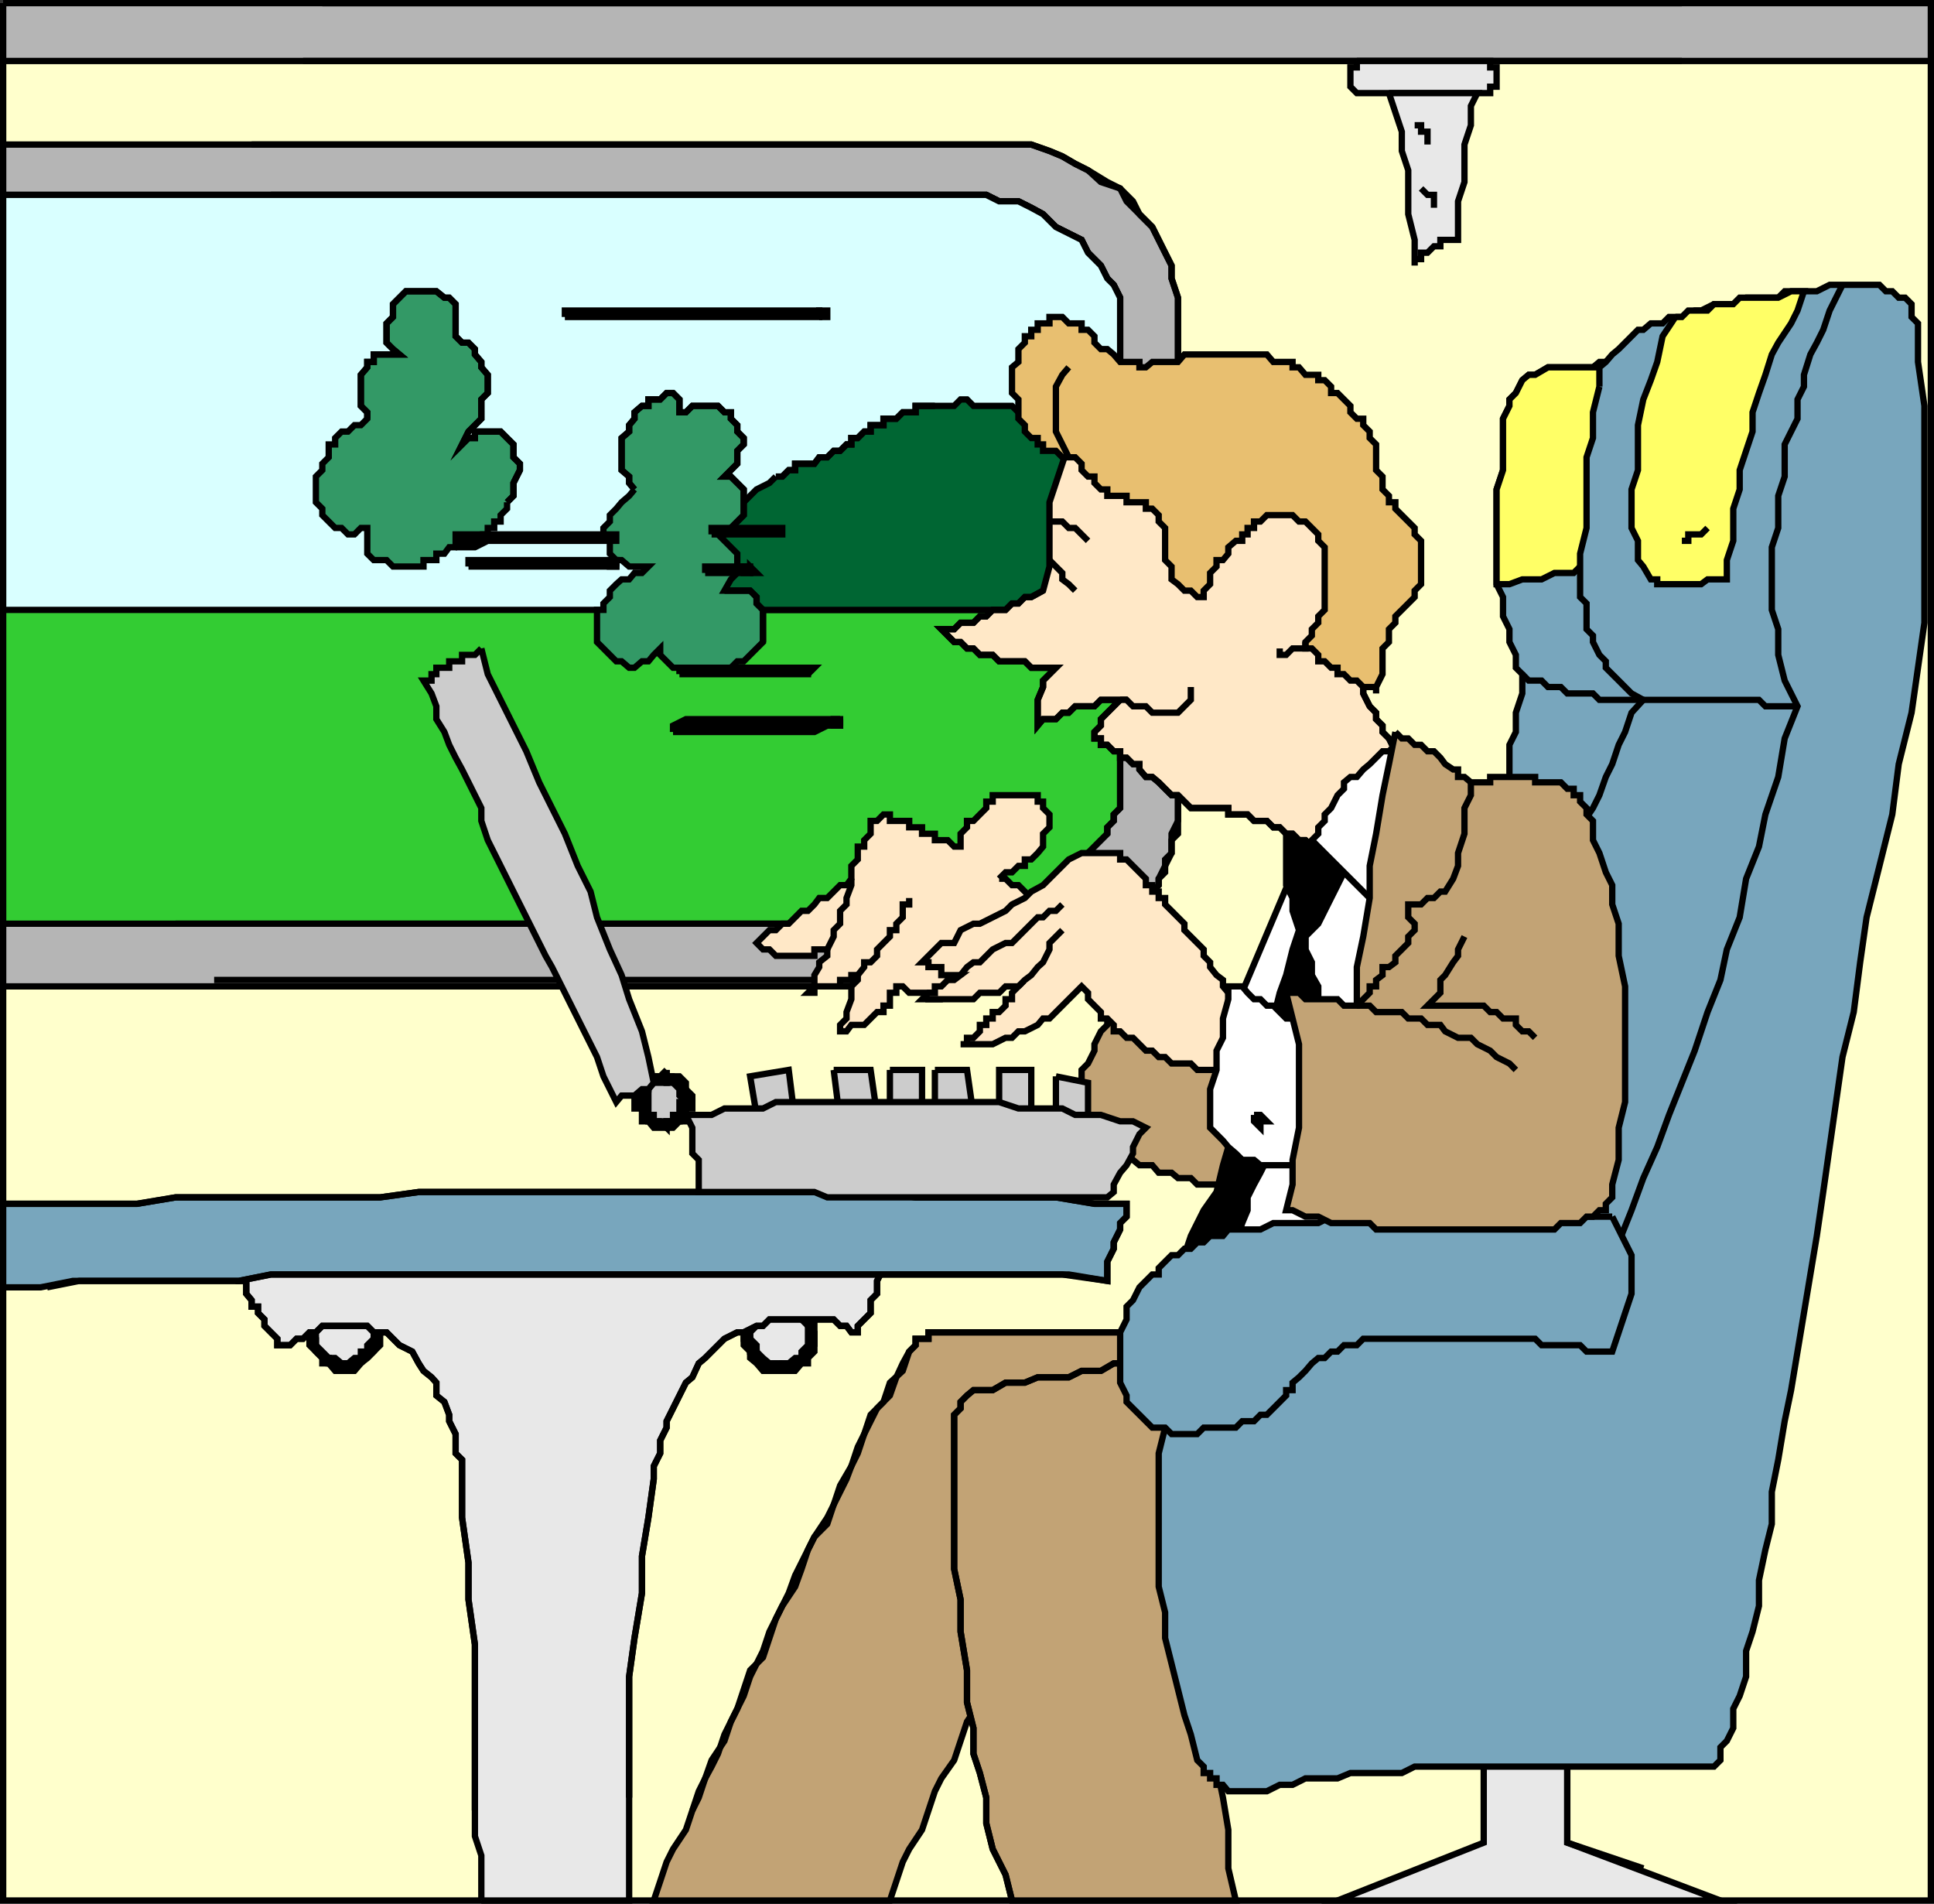 <svg xmlns="http://www.w3.org/2000/svg" width="361.179" height="355.48"><rect width="100%" height="100%" fill="#333333" stroke="none"/><path fill="#ffc" stroke="#000" stroke-miterlimit="10" stroke-width="1.179" d="M.59.59h360v354.3H.59V.59"/><path fill="#b5b5b5" stroke="#000" stroke-miterlimit="10" stroke-width="1.179" d="M.59.59h360v10.8H.59V.59"/><path fill="none" stroke="#000" stroke-miterlimit="10" stroke-width="1.179" d="M60.191.59H314.09m-257.5 10.8h257.5"/><path fill="#e8e8e8" stroke="#000" stroke-miterlimit="10" stroke-width="1.179" d="M253.39 11.39h24.903v1.2h1.199v3.601h-1.2v1.2H253.39l-1.199-1.2V12.59h1.2v-1.2"/><path fill="#e8e8e8" stroke="#000" stroke-miterlimit="10" stroke-width="1.179" d="m259.39 17.39 1.2 3.602 1.203 3.598v3.601l1.199 3.602v8.199l1.2 4.8v4.798-1.2h1.198v-1.199h1.2l1.203-1.2h1.199v-1.198h3.3V37.59l1.2-3.598v-7l1.2-3.602v-3.597l1.198-2.403h-16.5"/><path fill="none" stroke="#000" stroke-miterlimit="10" stroke-width="1.179" d="M264.191 23.39h1.2v1.2h1.198v2.402m-1.199 8.199 1.2 1.2h1.203v2.402"/><path fill="#b5b5b5" stroke="#000" stroke-miterlimit="10" stroke-width="1.179" d="M.59 26.992h192l3.402 1.2 2.398 1 2.403 1.398 2.398 1.203 3.602 2.199 2.398 1.2 2.398 2.398 1.204 2.402 2.398 2.398 1.2 2.403 1.198 2.398 1.204 2.399v2.402l1.199 3.598v100.1l-1.2 1.2v2.402l-1.203 2.398v1.2l-1.199 1.198v1.204l-3.597 3.597v1.2l-3.602 3.601-2.398 1.2-1.204 1.198-1.199 1.204h-1.199l-2.398 2.398h-2.403l-1.199.898-1.2 1.5h-3.402l-1.199.903h-6l-1.199 1.2H.59v-157.2"/><path fill="#3c3" stroke="#000" stroke-miterlimit="10" stroke-width="1.179" d="M.59 36.39h183.6l2.398 1.2h3.602l2.398 1.203 2.204 1.199 2.398 2.398 2.398 1.2 2.403 1.203 1.2 2.398 2.397 2.399 1.204 2.402 1.199 1.2 1.2 2.398v95.3l-1.2 1.2v1.203l-1.2 1.199v1.2l-1.203 1.198-1.199 1.2-1.199 1.203v1.199l-1.2 1.2h-1.198l-1.204 1.198-1.199 1.2-1.199 1.203h-1.2l-2.198 1.199-1.204 1.2h-1.199l-1.199 1.198h-1.2l-1.198 1.2h-3.602l-1.2 1.203h-4.8l-1.2 1.199H.59V36.39"/><path fill="none" stroke="#000" stroke-miterlimit="10" stroke-width="1.179" d="M50.59 36.39h133.6l2.398 1.2h3.602l2.398 1.203 2.204 1.199 2.398 2.398 2.398 1.2 2.403 1.203 1.2 2.398 2.397 2.399 1.204 2.402 1.199 1.2 1.2 2.398v95.3l-1.2 1.2v1.203l-1.2 1.199v1.2l-1.203 1.198-1.199 1.2-1.199 1.203v1.199l-1.2 1.2h-1.198l-1.204 1.198-1.199 1.2-1.199 1.203h-1.2l-2.198 1.199-1.204 1.2h-1.199l-1.199 1.198h-1.2l-1.198 1.2h-3.602l-1.2 1.203h-6l-1.198 1.199h-143"/><path fill="#d9ffff" stroke="#000" stroke-miterlimit="10" stroke-width="1.179" d="M.59 36.39h183.6l2.398 1.2h3.602l2.398 1.203 2.204 1.199 2.398 2.398 2.398 1.2 2.403 1.203 1.2 2.398 2.397 2.399 1.204 2.402 1.199 1.2 1.2 2.398v58.3H.59v-77.5"/><path fill="none" stroke="#000" stroke-miterlimit="10" stroke-width="1.179" d="M46.992 26.992h145.597l3.403 1.2 2.398 1 2.403 1.398 2.398 1.203 2.398 2.199 3.602 1.2 1.2 2.398 4.8 4.8 1.2 2.403 1.198 2.398 1.204 2.399v2.402l1.199 3.598v97.703l-1.2 2.398v3.602l-1.203 1.199v1.2l-1.199 2.397v1.204l-3.597 3.597-1.204 1.2-1.199 1.203-3.597 3.597h-1.204l-1.199 1.2-1.199 1.203-1.2 1.199h-2.402l-1.199 1.2-1.199.897h-1.2l-2.198 1.5h-2.403l-1.199.903h-150.2"/><path fill="#063" stroke="#000" stroke-miterlimit="10" stroke-width="1.179" d="M144.89 88.992h1.2l1.203-1.2h1.199V86.59h3.598l.902-1.2h1.5l1.2-1.199h1.198l1.2-1.2h.902v-1.198h1.2l1.198-1.203h1.2v-1.2h2.402v-1.199h2.398l1.2-1.2h2.402v-1.198h7.2l1.198-1.203h1.2l1.203 1.203h7.199l1.2 1.199h3.6l1 1.2 1.2 1.198h2.398l1.2 1.2h1.203v1.203h1.199l1.2 1.199h1.198v1.2h1.2v1.198h1.203v1.2l1.199 1.203v1.199l1.2 1.2v2.398l-1.2 2.402v8.398l-1.2 2.403v5.699l-1.203 2.398h-81.097l1.2-1.199v-2.398l1.198-2.102 1.2-1.2 1.203-2.402 1.199-1.199 1.2-2.398 1.198-1.2 1.2-2.402 1.203-1.199 2.398-1.2 1.2-1.198 1.198-1.203 1.204-1.2 2.398-1.199 1.2-1.2"/><path fill="none" stroke="#000" stroke-miterlimit="10" stroke-width="1.179" d="M144.89 88.992h1.2l1.203-1.2h1.199V86.59h3.598l.902-1.2h1.5l1.2-1.199h1.198l1.2-1.2h.902v-1.198h1.2l1.198-1.203h1.2v-1.2h2.402v-1.199h2.398l1.2-1.2h2.402v-1.198h3.598"/><path fill="#396" stroke="#000" stroke-miterlimit="10" stroke-width="1.179" d="m94.691 93.793 1.2-1.203v-2.4l1.199-2.398V86.59l-1.2-1.2v-2.398l-1.199-1.2-1.2-1.202h-4.8v1.203h-1.2l-1.198 1.199 1.199-2.402 2.398-2.399V74.59l1.2-1.2v-3.398l-1.2-1.402v-1l-1.199-1.399v-1l-1.2-1.2h-1.198l-1.203-1.198v-6l-1.2-1.203h-.898l-1.5-1.2h-5.7l-1.202 1.2-1.2 1.203v2.398l-1.199 1.2v3.6l1.2 1.2 1.199 1h-4.797v1.399H68.59v1l-1.2 1.402v5.8l1.2 1.2v1.2l-1.2 1.198h-1.199l-1.2 1.2h-1.198l-1.203 1.203v1.199h-1.2v2.398l-1.199 1.2v1.203l-1.2 1.199v4.8l1.2 1.2v1.2l2.399 2.398h1.203l1.199 1.203h1.2l1.198-1.203h1.2v4.8l1.203 1.2h2.398l1.2 1.203h5.699v-1.204h2.402v-1.199h1.5l.898-1.199h1.2l1.203-1.2h2.398l1.2-1.198h1.199V98.59h1.203v-1.2h1.199v-1.199l1.2-1.2v-1.198"/><path fill="none" stroke="#000" stroke-miterlimit="10" stroke-width="1.179" d="m94.691 93.793 1.2-1.203v-2.4l1.199-2.398V86.59l-1.2-1.2v-2.398l-1.199-1.2-1.2-1.202h-4.8v1.203h-1.2l-1.198 1.199 1.199-2.402 2.398-2.399V74.59l1.2-1.2v-3.398l-1.2-1.402v-1l-1.199-1.399v-1l-1.2-1.2h-1.198l-1.203-1.198v-6l-1.2-1.203h-.898l-1.5-1.2h-5.7l-1.202 1.2-1.2 1.203v2.398l-1.199 1.2v3.6l1.2 1.2 1.199 1h-4.797v1.399H68.59v1l-1.2 1.402v5.8l1.2 1.2v1.2"/><path fill="#396" stroke="#000" stroke-miterlimit="10" stroke-width="1.179" d="m118.492 91.39-1-1.199v-1.2l-1.403-1.198v-6l1.403-1.203v-1.2l1-1.199v-1.2l1.398-1.198h1.2V74.59h2.203l1.199-1.2h1.2l1.198 1.2v2.402h1.2l1.203-1.2h4.796l1.204 1.2h1.199v1.2l1.2 1.198v1.2l1.198 1.203v1.199l-1.199 1.2v2.398l-1.2 1.203-1.198 1.199h1.199l2.398 2.398v4.801l-2.398 2.399-1.2 1.203h-1.203l1.204 1.199 2.398 2.398v3.602l-1.2 1.2-1.198 2.1h4.796l1.204 1.2v1.2l1.199 1.198v6l-3.602 3.602h-1.199l-1.2 1.2h-10.8l-2.398-2.4v-1.203l-1.204 1.204-1 1.199h-1.199l-1.398 1.2h-1l-1.402-1.2h-1l-1.2-1.2-1.199-1.203-1.2-1.199v-6h1.2v-1.199l1.2-1.2v-1.198l1.199-1.204 1-.898h1.402l1-1.2h1.398l1.2-1.198h-3.598l-1.403-1.203h-1l-1.199-1.2v-2.398l-1.199-1.2V98.59l1.2-1.2v-1.199l1.198-1.2 1-1.198 1.403-1.203 1-1.2"/><path fill="none" stroke="#000" stroke-miterlimit="10" stroke-width="1.179" d="M135.293 110.293h4.796l1.204 1.199v1.2l1.199 1.198v6m-24-28.5-1-1.199v-1.2l-1.403-1.198v-6l1.403-1.203v-1.2l1-1.199v-1.2l1.398-1.198h1.2V74.59h2.203l1.199-1.2h1.2l1.198 1.2v2.402h1.2l1.203-1.2h4.796l1.204 1.2h1.199v1.2l1.2 1.198v1.2l1.198 1.203v1.199l-1.199 1.2v2.398l-1.2 1.203-1.198 1.199h1.199l2.398 2.398v4.801l-2.398 2.399-1.2 1.203h-1.203"/><path d="M140.09 106.992h1.203l-1.204-1.2zm0 0"/><path fill="none" stroke="#000" stroke-miterlimit="10" stroke-width="1.179" d="M140.09 106.992h1.203l-1.204-1.2v1.2"/><path stroke="#000" stroke-miterlimit="10" stroke-width="1.179" d="M131.691 106.992h8.398v-1.2h-8.398v1.2"/><path stroke="#000" stroke-miterlimit="10" stroke-width="1.179" d="M140.09 105.793h-1.2v1.199h1.2v-1.2m12.902-46.601h1.5v-1.2h-1.5v1.2"/><path stroke="#000" stroke-miterlimit="10" stroke-width="1.179" d="M105.492 59.191h47.5v-1.2h-47.5v1.2"/><path fill="none" stroke="#000" stroke-miterlimit="10" stroke-width="1.179" d="M152.992 57.992v1.2-1.2"/><path stroke="#000" stroke-miterlimit="10" stroke-width="1.179" d="M144.89 99.793h1.2V98.59h-1.2v1.203m-12 0h12V98.59h-12v1.203"/><path fill="none" stroke="#000" stroke-miterlimit="10" stroke-width="1.179" d="M144.89 98.59v1.203-1.203"/><path stroke="#000" stroke-miterlimit="10" stroke-width="1.179" d="M113.89 100.992h1.2v-1.2h-1.2v1.2m-28.8 1.199h3.601l2.399-1.2h22.8v-1.198h-28.8v2.398"/><path fill="none" stroke="#000" stroke-miterlimit="10" stroke-width="1.179" d="M113.89 99.793v1.199-1.2m1.2 6.001v-1.204 1.204"/><path stroke="#000" stroke-miterlimit="10" stroke-width="1.179" d="M87.492 105.793h27.597v-1.204H87.493v1.204"/><path stroke="#000" stroke-miterlimit="10" stroke-width="1.179" d="M115.09 104.59h-1.2v1.203h1.2v-1.204"/><path d="m150.89 125.89 1.2-1.199h-1.2zm0 0"/><path fill="none" stroke="#000" stroke-miterlimit="10" stroke-width="1.179" d="m150.89 125.89 1.2-1.199h-1.2v1.2"/><path stroke="#000" stroke-miterlimit="10" stroke-width="1.179" d="M126.89 125.89h24v-1.199h-24v1.2"/><path fill="none" stroke="#000" stroke-miterlimit="10" stroke-width="1.179" d="M150.89 124.691v1.2-1.2m6 10.801v-1.2 1.2"/><path stroke="#000" stroke-miterlimit="10" stroke-width="1.179" d="M125.691 136.691h26.398l2.403-1.2h2.398v-1.198h-28.8l-2.399 1.199v1.2"/><path stroke="#000" stroke-miterlimit="10" stroke-width="1.179" d="M156.89 134.293h-1.199v1.199h1.2v-1.2"/><path fill="#e8e8e8" stroke="#000" stroke-miterlimit="10" stroke-width="1.179" d="M63.793 254.59h2.398l1.2-1h1.199l1.203-1.2v-7.199H68.59l-1.2-1.2h-1.199l-1.2-1.198H62.59l-2.399 2.398h-1.2v2.398l-1.198 1.204 1.199 1.199v2.398l1.2 1.2h1.198v1h2.403"/><path stroke="#000" stroke-miterlimit="10" stroke-width="1.179" d="M69.793 248.793v1.199l-1.203 1.2v1.198h-1.2v1.2h-1.199l-1.2 1h-1.198v1.402h2.398l1.2-1.402 1.199-1 1.203-1.2 1.199-1.199v-2.398h-1.2m-5.999-4.801h2.398l2.399 2.398v1.2h1.203v1.203h1.199v-2.403l-1.2-1.199-1.202-1.2h-1.2v-1.198h-3.597v1.199"/><path stroke="#000" stroke-miterlimit="10" stroke-width="1.179" d="M58.992 248.793v-1.204l1.2-1.199v-1.199h1.198l1.2-1.2h1.203v-1.198H61.39l-3.597 3.597v2.403h1.199m4.801 5.797-1.203-1h-1.2l-2.398-2.399v-2.398h-1.2v2.398l2.4 2.398v1h1.198l1.2 1.403h1.203v-1.402"/><path fill="#e8e8e8" stroke="#000" stroke-miterlimit="10" stroke-width="1.179" d="M146.09 254.59h2.402l1.2-1 2.397-2.399v-2.398l-1.199-1.204v-1.199l-1.199-1.199h-1.2v-1.2h-4.8l-1.2 1.2h-1.198v1.2l-1.204 1.198v4.801h1.204v1.2l1.199 1h3.598"/><path stroke="#000" stroke-miterlimit="10" stroke-width="1.179" d="M150.89 249.992v1.2l-1.199 1.198v1.2h-1.2l-1.198 1h-1.204v1.402h2.403l1.2-1.402h1.198v-1l1.2-1.2v-2.398h-1.2m-4.8-6h1.203v1.2h1.199l2.398 2.397v2.403h1.2v-3.602l-3.598-3.597h-2.402v1.199m-6 6v-1.2l1.203-1.203v-1.199h1.199v-1.199h1.2l1.198-1.2h1.2v-1.198h-3.598l-1.2 1.199v1.2h-1.203v1.198l-1.199 2.403v1.199h1.2"/><path stroke="#000" stroke-miterlimit="10" stroke-width="1.179" d="M146.09 254.59h-2.399l-1.2-1-1.198-1.2v-1.199l-1.204-1.2h-1.199v1.2l1.2 1.2v1.198l1.203 1 1.199 1.403h3.598v-1.402"/><path fill="#e8e8e8" stroke="#000" stroke-miterlimit="10" stroke-width="1.179" d="M89.89 354.89v-8.398l-1.199-3.602v-35.8l-1.2-8.399v-6.898l-1.198-8.403v-10.8l-1.203-1.2v-3.597l-1.2-2.403v-1.199l-.898-2.398-1.5-1.204v-2.398l-.902-1-1.5-1.2-.899-1.402-1.2-2.199-2.401-1.199-2.399-2.398h-2.398l-1.203-1.204h-8.4l-1.2 1.204h-1.198l-1.203 1.199h-1.2l-1.199 1.2h-2.398v-1.2l-1.203-1.2-1.2-1.203v-1.199l-1.199-1.199v-1.2h-1.2v-1.198l-1-1.204v-2.398h-1.4v-2.398h3.601l3.602-1.204h3.597l4.801-1.199h7.2l3.6-1.199h12l4.5-1.2h50.2l3.602 1.2h10.797l2.402 1.2h10.5v2.402l-1.2 2.398v2.398l-1.202 1.204v2.398l-2.399 2.398v1.204h-1.2l-.901-1.204h-1.2l-1.199-1.199h-12l-1.2 1.2h-1.198l-2.403 1.203h-1.199l-2.398 1.199-2.403 2.398-1.199 1.2-1.2 1-1.198 2.601-1.203 1-1.2 2.398-1.199 2.403-1.2 2.398v1.2l-1.198 2.402v2.398l-1.203 2.403v2.398l-1 7.2-1.2 7.198v6.903l-1.398 8.398-1 7.2v41.8H89.89"/><path fill="none" stroke="#000" stroke-miterlimit="10" stroke-width="1.179" d="M88.691 338.09v-31l-1.2-8.399v-6.898l-1.198-8.403v-10.8l-1.203-1.2v-3.597l-1.2-2.403v-1.199l-.898-2.398-1.5-1.204v-2.398l-.902-1-1.5-1.2-.899-1.402-1.2-2.199-2.401-1.199-2.399-2.398h-2.398l-1.203-1.204h-8.4l-1.2 1.204h-1.198l-1.203 1.199h-1.2l-1.199 1.2h-2.398v-1.2l-1.203-1.2-1.2-1.203v-1.199l-1.199-1.199v-1.2h-1.2v-1.198l-1-1.204v-2.398h-1.4v-2.398h3.601l3.602-1.204h3.597l4.801-1.199h7.2l3.6-1.199h12l4.5-1.2h50.2l3.602 1.2h10.797l2.402 1.2h10.5v2.402l-1.2 2.398v2.398l-1.202 1.204v2.398l-2.399 2.398v1.204h-1.2l-.901-1.204h-1.2l-1.199-1.199h-12l-1.2 1.2h-1.198l-2.403 1.203h-1.199l-2.398 1.199-2.403 2.398-1.199 1.2-1.2 1-1.198 2.601-1.203 1-1.2 2.398-1.199 2.403-1.2 2.398v1.2l-1.198 2.402v2.398l-1.203 2.403v2.398l-1 7.2-1.2 7.198v6.903l-1.398 8.398-1 7.2v22.601"/><path fill="#78a6bd" stroke="#000" stroke-miterlimit="10" stroke-width="1.179" d="M.59 224.793h25l7.203-1.204h38.199l7.2-1h85.6l7.2 1h26.2l7.198 1.204h6v2.398l-1.199 1.2v1.198l-1.2 2.403v1.2l-1.198 2.397v3.602l-8.403-1.2H50.59l-6 1.2h-31l-6 1.2h-7v-15.598"/><path fill="none" stroke="#000" stroke-miterlimit="10" stroke-width="1.179" d="M.59 224.793h25l7.203-1.204h38.199l7.2-1h85.6l7.2 1h26.2l7.198 1.204h6v2.398l-1.199 1.2v1.198l-1.2 2.403v1.2l-1.198 2.397v3.602l-7.204-1.2h-149l-6 1.2H14.794l-6 1.2"/><path fill="#c2a375" stroke="#000" stroke-miterlimit="10" stroke-width="1.179" d="M213.992 248.793H173.39v1.199h-2.398v1.2l-1.2 1.198-1.203 3.602-2.398 2.2-1.2 3.6-2.402 2.4-1.199 3.6-1.199 3.598-1.2 2.403-2.1 3.597-1.2 3.602-1.2 2.398-2.402 3.602-1.199 2.398-1.199 3.602-1.2 3.3-2.402 3.598-1.199 2.403-1.199 3.597-1.2 3.602-2.402 2.398-1.199 3.602-1.199 3.598-1.2 2.402-1.198 3.598-2.403 3.601-1.199 3.399-1.2 2.402-1.198 3.598-1.204 3.601-2.398 3.602-1.2 2.398-1.198 3.602-1.204 3.597h44.102l1.2-3.597 1.198-3.602 1.204-2.398 2.398-3.602 1.2-3.601 1.198-3.598 1.204-2.402 2.398-3.399 1.2-3.601 1.198-3.598 2.403-3.602 1.2-2.398 1.198-3.602 1.2-3.597 2.402-3.602 1.2-2.398 2.397-7.204 2.204-3.296 1.199-3.602 1.2-2.398 1.198-3.602 2.403-3.601 1.199-3.598 1.2-3.602 1.198-2.398 2.403-3.602 1.199-3.597 2.398-7.204 2.403-2.199 1.199-3.597"/><path fill="none" stroke="#000" stroke-miterlimit="10" stroke-width="1.179" d="M213.992 248.793H173.39v1.199h-2.398v1.2l-1.2 1.198-1.203 2.2-1.199 2.601-1.199 3.399-2.398 2.402-1.204 2.398-1.199 2.403-1.199 2.398-1.2 3.602-.902 2.398-1.199 2.398-1.199 2.403-1.2 3.597-2.402 2.403-1.199 2.398-1.199 2.403-1.2 2.398-1.198 3.3-1.204 2.4-1.199 2.402-1.199 2.398-1.2 3.602-1.198 2.398-1.204 2.398-1.199 3.602-1.199 2.398-1.2 2.403-1.198 2.398-1.204 3.602-1.199 2.398-1.199 2.2-1.2 3.601-1.198 2.398"/><path fill="#c2a375" stroke="#000" stroke-miterlimit="10" stroke-width="1.179" d="m218.793 253.59-2.403 1h-8.398l-2.402 1.402h-3.598l-2.402 1.2h-5.797l-2.403 1h-3.597l-2.403 1.397h-3.597l-1.204 1-1.199 1.204v1.199l-1.199 1.2v28.8l1.2 5.7v6l1.198 7.198v6l1.204 4.801v4.8l1.199 3.599 1.2 4.601v4.8l1.198 4.802 2.403 4.796 1.199 4.801h41.8l-1.402-6v-7.199l-1-6-1.199-5.8v-7.2l-1.2-6v-6l-1.198-6-1.204-7.2v-5.698l-1.199-6-1.199-7.204v-6l-1.2-6-1.198-7v-6"/><path fill="none" stroke="#000" stroke-miterlimit="10" stroke-width="1.179" d="m218.793 253.59-2.403 1h-8.398l-2.402 1.402h-3.598l-2.402 1.2h-5.797l-2.403 1h-3.597l-2.403 1.397h-3.597l-1.204 1-1.199 1.204v1.199l-1.199 1.2v28.8l1.2 5.7v6l1.198 7.198v6l1.204 4.801v4.8l1.199 3.599 1.2 4.601v4.8l1.198 4.802 2.403 4.796 1.199 4.801"/><path fill="#ffe8c7" stroke="#000" stroke-miterlimit="10" stroke-width="1.179" d="m186.59 164.09 1.203-1.2h1.199l1.2-1.199h1.198v-1.2h1.2l1.203-1.198 1-1.204v-2.398l1.199-1.2v-2.402l-1.2-1.199v-1.199h-1v-1.2h-8.402v1.2h-1.199v1.2l-1.2 1.198-1.198 1.204h-1.204v1.199l-1.199 1.2v2.397h-1.199l-1.2-1.199h-2.402v-1.199h-2.398v-1.2h-2.398v-1.198h-3.602v-1.204h-1.2l-1.198 1.204h-1.204v2.398l-1.199 1.2v1.198h-1.199v2.403l-1.2 1.2v2.397l-.902 1.204h-1.199l-2.398 2.398h-1.5l-.902 1.2-1.2 1.198h-1.199l-1.2 1.204-1.198 1.199h-1.204l-1.199 1.2h-1.199l-2.398 2.397 1.199 1.204h1.2l1.198 1.199h7.2v-1.2h2.402v1.2l-1.5 1.2v.897l-.902 1.5v2.102l-1.2 1.2h1.2v-1.2h4.8v-1.2h2.102v-.902h1.2v.903l-1.2 1.2v2.397l-.902 2.403v1.2l-1.2 1.198v1.2h1.2l.902-1.2h2.398l1.2-1.199 1.203-1.2h1.199v-1.198h1.2v-2.403h1.198v-1.199h1.2l1.203 1.2h3.597v1.198h2.403l1.199-1.199h4.8l1.2-1.199h2.398v-1.2h2.403v-.902h2.398v-2.398l1.2-1.2v-2.402l1.198-1.199v-2.398l1.204-2.402-1.204-1.2v-1.199l-2.398-2.398h-1.2l-1.198-1.204h-1.204"/><path fill="none" stroke="#000" stroke-miterlimit="10" stroke-width="1.179" d="M158.992 164.09v1.203l-.902 2.398v1.2l-1.2 1.198v2.403l-1.199 1.2v1.198l-1.2 2.403m15.302-9.602v1.2h-1.204v2.402l-1.199 1.199v1.2h-1.199v1.198l-1.2 1.2-1.198 1.203v1.199l-1.204 1.2h-1.199v.897l-1.199 1.5"/><path fill="#c2a375" stroke="#000" stroke-miterlimit="10" stroke-width="1.179" d="M209.191 180.59v2.402l-1.2 2.398v1.2l-1.198 2.402v2.398l-1.204 1.2-1.199 2.402v1.2l-1.199 2.397-1.2 1.204v2.398l-1.198 1.2-1.204 2.402-1.199 1.199v2.398l-1.199 1.2 1.2 1.203h1.198l1.204 1.199h1.199l1.2 1.2h2.397l1.204 1.198h1.199l1.2 1.2h2.397l1.204 1h2.398l1.2 1.402h2.402l1.199 1h2.398l1.2 1.2h4.8l1 1.397h4.801l1.2-5 1.198-3.398 1.204-4.8 1.199-3.598 1.2-4.801v-4.8l1.198-3.603 1.2-4.796h-2.399l-1.2-1.204h-4.8l-1.2-1.199h-4.6l-2.4-1.199h-3.6l-2.4-1.2h-3.6l-2.4-.902h-2.402l-2.398-1.5"/><path fill="#ccc" stroke="#000" stroke-miterlimit="10" stroke-width="1.179" d="m141.293 208.191-1.204-7.2 7.204-1.198 1.199 9.597-7.2-1.199m14.399-8.398 1.2 9.597 6.902-1.199-1.204-8.398h-6.898m10.5 0v9.597h6v-9.597h-6m8.399 0h6l1.203 8.398h-7.204v-8.398m12.001 8.398v-8.398h6v8.398h-6m10.601-7.199v7.2l6 1.198v-7.199l-6-1.2"/><path fill="#ccc" stroke="#000" stroke-miterlimit="10" stroke-width="1.179" d="m128.09 208.191 1.203 2.398v4.801l1.199 1.2v6h21.598l2.402 1h52.3l1.2-1v-1.399l1.2-2.2 1.198-1.402 1.2-2.199v-1.199l1.203-2.398 1.199-1.204-2.402-1.199h-2.399l-3.602-1.199h-4.796l-2.403-1.2h-8.199l-3.602-1.198H144.89l-2.398 1.199h-7.2l-2.402 1.2h-4.8m-3.598-7.2h1.2l2.397 2.398v4.801h-1.199v1.2h-2.398v1.198l-1.2-1.199h-2.203v-1.199l-1.199-1.2v-3.6h1.2v-1.2l1-1.2h2.402"/><path stroke="#000" stroke-miterlimit="10" stroke-width="1.179" d="M129.293 205.793v-1.204l-1.204-1.199v-1.199l-1.199-1.2h-2.398v-1.198 2.398h1.2l1.198 1.2v1.198l1.2 1.204h1.203"/><path stroke="#000" stroke-miterlimit="10" stroke-width="1.179" d="M124.492 210.59h1.2l1.198-1.2h1.2v-2.398h1.203v-1.2h-2.403v2.4h-1.199v1.198h-1.2v1.2"/><path stroke="#000" stroke-miterlimit="10" stroke-width="1.179" d="M118.492 205.793v1.199h1.398v2.398h1.2l1 1.2h2.402v-1.2h-2.403v-1.199h-1v-2.398h-2.597m6-6-1.2 1.199h-2.203l-1.199 1.2v1.198l-1.398 1.2v1.203h2.598v-2.403l1-1.199h2.402v-2.398"/><path fill="#ccc" stroke="#000" stroke-miterlimit="10" stroke-width="1.179" d="m89.89 121.09-1.199 1.203h-2.398v1.199H83.89v1.2h-2.398v1.198h-.902v1.2h-1.5l1.5 2.402.902 2.398v2.403l1.5 2.398.898 2.398 1.2 2.403 1.203 2.2 1.199 2.397 1.2 2.403 1.198 2.398v2.403l1.2 3.597 1.203 2.403 2.398 4.796 1.2 2.403 1.199 2.398 1.203 2.403 2.398 4.796 1.2 2.403 1.198 2.098 1.204 2.402 1.199 2.398 1.2 2.403 2.397 4.796 1.204 2.403 1.199 2.398 1.2 3.602 1.198 2.398 1.2 2.403 1-1.204h2.402l1.398-1.199h1.2l1-1.199-1-4.8-1.2-4.802-2.398-6-1.403-4.5-2.199-4.796-2.398-6-1.2-4.801-2.402-4.8-2.398-6-2.403-4.802-2.398-4.8-2.398-5.797-2.403-4.801-2.398-4.8-2.402-4.802-1.2-4.8"/><path fill="#e8e8e8" stroke="#000" stroke-miterlimit="10" stroke-width="1.179" d="M292.691 323.89v20.2l28.602 10.8h-71.5l27.296-10.8v-20.2h15.602"/><path fill="none" stroke="#000" stroke-miterlimit="10" stroke-width="1.179" d="M292.691 323.89v20.2l14.2 4.8"/><path fill="#78a6bd" stroke="#000" stroke-miterlimit="10" stroke-width="1.179" d="M305.89 67.59h-7.199l-1.2 1h-8.402l-2.398 1.402h-1.2l-1.198 1-1.204 2.398-1.199 1.2v1.203l-1.199 2.398v9.602l-1.2 3.597v17.7l1.2 2.402v3.597l1.2 2.403v2.398l1.198 2.403v2.398l1.204 1.2v3.6l-1.204 3.598v3.602l-1.199 2.398v6l-1.199 3.403v2.398l1.2 1.2h1.198l2.403 2.402h1.2l2.397 2.398h1.204l1.199 1.2 1.2 1.203h1.198l1.2 1.199 1.203 1.2h1.199l2.398 2.397 1.2-2.398 1.203-2.398v-2.403l1.199-2.398 1.2-2.403 1.198-2.398 1-2.398v-2.204l1.403-2.398 1.199-2.398 1-2.403 1.2-1.199v-2.398l1.198-2.403 1.2-2.398 1.203-2.403-1.203-3.597v-3.602l-1.2-3.597v-3.602l-1.199-4.5v-3.602l-1.2-3.597V97.39l-1-3.597V90.19l-1.198-3.601v-7.2l-1.403-3.597-1-3.602v-4.6"/><path fill="#ff6" stroke="#000" stroke-miterlimit="10" stroke-width="1.179" d="M305.89 67.59h-6l-1.199 1h-9.601l-2.399 1.402h-1.2l-1.198 1-1.204 2.398-1.199 1.2v1.203l-1.199 2.398v9.602l-1.2 3.597v17.7h2.4l2.402-.899h3.597l2.403-1.2h3.597l1.2-1.198h4.8l1.2-1.203h3.601l2.2-1.2h3.6v-4.8l-1-4.797V90.19l-1.198-4.8v-4.8l-1.403-3.598v-4.8l-1-4.602"/><path fill="#78a6bd" stroke="#000" stroke-miterlimit="10" stroke-width="1.179" d="M298.691 72.191V68.59l1.2-1 1.198-1.399 1.204-1 2.398-2.398 1.2-1.203h1l1.402-1.2h2.199l1.2-1.199h2.398l2.402-1.2h1.2l2.398-1.198h3.601l2.399-1.203h6l1.203-1.2h6l2.398-1.199h9.3l1.2 1.2h1.2l1.199 1.199h1.203l1.199 1.203v2.398l1.2 1.2v7.199l1.198 8.203v40.5l-2.398 16.796-2.402 9.602-1.2 9.398-2.398 9.602-2.402 9.602-1.2 8.398-1.199 9.3-2.101 8.4-1.2 8.402-2.398 16.796-1.2 8.204-1.202 7.199-3.598 21.598-1.2 5.8-1.202 7.2-1.2 6v6l-1.199 4.8-1.2 5.7v4.8l-1.198 4.801-1.204 3.602v4.796l-1.199 3.602-1.199 2.398v3.602l-1.2 2.398-1.198 1.204v2.398l-1.204 1.2h-55.898l-2.398 1.198h-9.602l-2.398 1h-6l-2.403 1.204h-2.398l-2.403 1.199h-7.199l-1-1.2h-1.199v-1.202h-1.2v-1h-1.198v-1.2l-1.204-1.199-1.199-4.8-1.199-3.598-2.398-9.602-1.204-4.8v-4.802l-1.199-4.796V271.39l1.2-4.8v-4.797l1.203-3.602 1.199-4.601 2.398-1.2h1.2l1.203-1.199 2.398-1.2h1.2l1-1.198h2.6l1-1.203 1.2-1.2h2.398l1.204-1.199 1.199-1.2h2.398l2.403-2.401h2.398l2.398-2.399h2.403l2.398-2.398h1.2l2.402-1.203 1.2-1.2h1.198l2.403-1.199 1.199-1.2h1.2l2.397-1.198h1.204l1.199-1.203 2.398-1.2v-2.398l.903-3.402 1.199-3.598 1.2-2.402 1.198-3.598v-3.602l1.2-2.398 1.203-3.602 1.199-3.597 1.2-2.403v-3.597l1.198-3.602 1.2-2.398 1.203-3.602 1.199-2.101 1.2-3.598 1.198-3.602 1.2-2.398 1.203-3.602v-2.398l1.199-3.602 1.2-2.398 1.198-3.602 1.2-2.398 2.402-3.602 1.2-2.398 1.198-3.402 1.2-2.399 1.203-3.601 1.199-2.399 1.2-3.601 2.198-2.399-2.199-1.2-1.2-1.198-1.198-1.203-1.203-1.2-1.2-1.199v-1.2l-1.199-1.198-1.2-2.403v-1.199l-1.198-1.2v-4.8l-1.203-1.2v-8.1l1.203-4.801v-13.2l1.199-3.597v-4.801l1.2-4.8"/><path fill="none" stroke="#000" stroke-miterlimit="10" stroke-width="1.179" d="m344.09 53.191-1.2 2.399-1.199 2.402-1.2 3.598-1.198 2.402-1.204 2.2-1.199 3.8v2.2l-1.199 2.398v3.601l-1.2 2.399-1.198 2.402v6l-1.204 3.598v6l-1.199 3.601v11.7l1.2 3.6v4.802l1.203 4.796 2.398 4.801-2.398 6-1.204 7.2-2.398 7-1.2 6-2.402 6-1.199 7.203-2.398 6-1.2 5.699-2.402 6-2.398 7.2-2.403 6-2.398 6-2.2 6-2.6 5.8-2.2 6-2.398 6"/><path fill="none" stroke="#000" stroke-miterlimit="10" stroke-width="1.179" d="M335.691 131.89h-6l-1.2-1.199h-29.8l-1.2-1.2h-4.8l-1.2-1.198h-2.402l-1.199-1.204h-2.398l-1.2-1.199"/><path fill="#ff6" stroke="#000" stroke-miterlimit="10" stroke-width="1.179" d="m312.89 59.191-2.398 3.602-1 4.797-1.2 3.402-1.402 3.598-1 4.8v8.403l-1.199 3.597v7.2l1.2 2.402v3.597l1 1.204 1.402 2.398h1.199v.898h8.2l1.198-.898h3.602v-3.602l1.2-3.597v-6l1.198-3.602v-3.597l1.2-3.602 1.203-3.601v-3.598l1.199-3.602 1.2-3.398 1.198-3.8 1.2-2.2 2.402-3.602 1.2-2.398 1.198-3.602h-2.398l-2.402 1.2h-7.2l-1.199 1.203h-3.601l-1.2 1.199h-3.597l-1.203 1.2h-1.2"/><path fill="none" stroke="#000" stroke-miterlimit="10" stroke-width="1.179" d="m318.89 98.59-1.199 1.203h-2.398v1.199h-1.204"/><path fill="#fff" stroke="#000" stroke-miterlimit="10" stroke-width="1.179" d="M244.992 154.492 229.39 191.39l8.403 27.602 8.398-42.902-1.2-21.598"/><path fill="#fff" stroke="#000" stroke-miterlimit="10" stroke-width="1.179" d="M243.793 154.492v26.098l-17.801 55 25-7.2 12-84.699-19.2 10.8"/><path stroke="#000" stroke-miterlimit="10" stroke-width="1.179" d="M252.191 156.89v2.403l-1.2 2.398v1.2l-1.198 2.402-1.204 2.398-1.199 2.398-1.199 2.403-2.398 2.398v2.403l1.199 2.398v2.398l1.2 2.102v9.602l-1.2 2.398v2.398l-1.2 2.403-1.203 2.398-1.199 2.403-1.199 3.597-1.2 2.403-1.198 2.398-1.204 2.398-1.199 2.403-1.199 2.2-1.2 2.397v2.403l-1 2.398-1.198 3.602-1.403 2.398h-2.199v1.2h-2.398l-1.204 1.203h-1.199l-1.199 1.199h-2.398l2.398-3.602 1.2-3.597 2.402-4.801 2.398-3.402 1.2-5 1-3.399 2.6-3.602 1-4.796 2.4-7.204 1.198-4.796 1.204-3.602 1.199-4.8 1.2-3.302 1.198-4.796 1.2-3.602-1.2-3.602v-2.398l-1.199-2.398v-10.801l1.2-2.402 1.198 1.203h1.204l1.199 1.199h1.2l1.198 1.2h2.403v1.198h2.398"/><path fill="#ffe8c7" stroke="#000" stroke-miterlimit="10" stroke-width="1.179" d="m264.191 145.09-1.2-1.399-1.198-1-1.204-1.2v-1.198l-1.199-2.403-1.199-1.199v-1.2l-1.2-1.198v-1.204l-1.198-1.199-1.204-2.398v-3.602l-1.199-1.199v-1.2l-1.199-2.402v-3.597l-1.2-4.8v-11.7l-1.198-4.8v-8.4h-4.801l-1.2-1.202h-7.203l-1.199-1.2h-4.597l-1.403-1.199h-2.199l-2.398-1.2h-6l-1.204-1.198h-4.796l-1.204-1.203h-2.398l-2.398-1.2h-6l-1.204 3.602-1.199 3.598-2.398 7.203v12l-1.2 4.5-2.203 1.199h-1.199l-1.199 1.2h-1.2l-1.198 1.198h-2.403l-1.199 1.2h-1.2l-1.198 1.203h-2.403l-1.199 1.199h-2.398l2.398 2.398h1.2l1.198 1.2h1.204l1.199 1.203h2.398l1.2 1.199h4.8l1.2 1.2h4.601l-2.398 2.397v1.204l-1 2.398v4.8l1-1.198h2.398l1.2-1.204h1.198l1.204-1.199h3.597l1.2-1.199h3.601l-3.602 3.602v1.199l-1.199 1.2v1.198h1.2v1.2h1.203l1.199 1.203h1.2v1.199h1.198l1.2 1.2h1.203v1l1.199 1.397h1.2l1.198 1 1.2 1.204 1.203 1.199h1.199l2.398 2.398h7v1.2h3.602l1.2 1.203h2.397l1.204 1.199h1.199l1.2 1.2h1.198l1.2 1.198h1.203l1.199 1.2h2.398v1.203l1.2-1.204 1.203-1.199 1.199-1.199h1.2l2.397-2.398v-1.204h1.204l2.398-2.398v-1.2h1.2l2.402-2.402h1.199l1.2-1"/><path fill="none" stroke="#000" stroke-miterlimit="10" stroke-width="1.179" d="m194.793 110.293-2.204 1.199h-1.199l-1.199 1.2h-1.2l-1.198 1.198h-2.403l-1.199 1.2h-1.2l-1.198 1.203h-2.403l-1.199 1.199h-2.398l2.398 2.398h1.2l1.198 1.2h1.204l1.199 1.203h2.398l1.2 1.199h4.8l1.2 1.2h4.601l-2.398 2.397v1.204l-1 2.398v4.8l1-1.198h2.398l1.2-1.204h1.198l1.204-1.199h3.597l1.2-1.199h3.601l-3.602 3.602v1.199l-1.199 1.2v1.198h1.2v1.2h1.203l1.199 1.203h1.2v1.199h1.198l1.2 1.2h1.203v1l1.199 1.397h1.2l1.198 1 1.2 1.204 1.203 1.199h1.199l2.398 2.398h7v1.2h3.602l1.2 1.203h2.397l1.204 1.199h1.199l1.2 1.2h1.198l1.2 1.198h1.203l1.199 1.2h2.398v1.203l1.2-1.204 1.203-1.199 1.199-1.199h1.2l2.397-2.398v-1.204h1.204l2.398-2.398v-1.2h1.2l2.402-2.402h1.199l1.2-1-1.2-1.398-1.2-1-1.202-1.2v-1.198l-1.2-2.403-1.199-1.199v-1.2l-1.2-1.198v-1.204l-1.198-1.199-1.204-2.398v-3.602l-1.199-1.199v-1.2l-1.199-2.402v-3.597l-1.2-4.8v-11.7l-1.198-4.8v-8.4h-4.801l-1.2-1.202h-7.203l-1.199-1.2h-4.597l-1.403-1.199h-2.199l-2.398-1.2h-6l-1.204-1.198h-4.796l-1.204-1.203h-2.398l-2.398-1.2h-6"/><path fill="#fff" stroke="#000" stroke-miterlimit="10" stroke-width="1.179" d="m260.59 139.09-1.2 1.203h-1.199l-2.398 2.398-1.204 1-1.199 1.398h-1.199l-1.2 1v1.204l-1.198 1.199-1.204 2.398-1.199 1.2v1.203l-1.199 1.199v1.2l-1.2 1.198 1.2 1.2 1.2 1.203 1.198 1.199 1.204 1.2 2.398 2.397 1.2 1.204 1.198 1.199 1.204 1.2 1.199 1.198v1.2l1.2 1.203v1.199l2.397-9.602v-3.597l1.204-4.801v-8.402l-1.204-3.399v-3.602"/><path fill="none" stroke="#000" stroke-miterlimit="10" stroke-width="1.179" d="M195.992 97.39h2.398l1.2 1.2h1.203l1.199 1.203 1.2 1.199m-7.2 3.598 1.2 1.203 1.198 1.199v1.2l1.2.898 1.203 1.203"/><path fill="#78a6bd" stroke="#000" stroke-miterlimit="10" stroke-width="1.179" d="m301.09 227.191 1.203 2.398 1.199 2.403 1.2 2.398v7.2l-2.4 7.203-1.202 3.597h-4.797l-1.203-1.199h-7.2l-1.199-1.2H254.59l-1.2 1.2h-2.398l-1.2 1.2h-1.203l-1.199 1.198h-1.199l-1.2 1-1.198 1.403-1.204 1.2-1.199 1v1.397h-1.199v1l-1.2 1.204-1.198 1.199-1.204 1.2h-1.199l-1.199 1.198h-2.2l-1.198 1.2h-6l-1.204 1.203h-4.796l-1.204-1.203h-2.398l-2.398-2.399-1.204-1.2-1.199-1.198v-1.203l-1.199-2.399v-9.398l1.2-2.403v-2.398l1.198-1.2 1.204-2.402 2.398-2.398h1.2v-1.2l1.198-1.202 1.204-1.2h1.199l1.2-1.199h1.198l1.2-1.2h1.203l1.199-1.198h2.398l1-1.203h6l2.403-1.2h8.398l2.398-1.199h52.5"/><path fill="#ffe8c7" stroke="#000" stroke-miterlimit="10" stroke-width="1.179" d="M230.793 190.191v-2.398l-1.403-1.204v-1.199l-1-1.199v-1.2l-1.199-.902-1.2-1.5v-.898l-1.198-1.2v-1.198l-3.602-3.602v-1.2l-1.2-1.198-1.198-1.204-1.204-1.199v-1.199h-1.199v-1.2h-1.199v-1.198h-1.2v-1.204l-1.198-1.199-1.204-1.199-1.199-1.2h-1.199v-1.198h-7.2l-2.402 1.199-3.597 3.598-1.2 1.203-2.203 1.199-1.199 1.2-2.398 1.198-1.2 1.2-2.402 1.203-2.398 1.199h-1.2l-2.402 1.2-1.199 2.397h-2.398l-3.602 3.602h1.2v.898h2.402v1.5h3.597l-1.199.903h-1.2l-1.198 1.2h-1.204v1.198h-1.199l-1.199 1.2h9.602l1.199-1.2h3.598l1.203-1.199h2.398l-1.2 1.2v1.198h-1.198v1.204l-1.204 1.199h-1.199v1.2h-1.199v1.198h-1.2v1.2l-1.198 1.203h-1.204v1.199h-1.199 6l2.403-1.2h1.199l1.2-1.203h1.198l2.403-1.199 1-1.199h1.199l2.398-2.398 1.2-1.204 1.203-1.199 1.199-1.199 1.2 1.2v1.198l1.198 1.204 1.2 1.199v1.2h1.203l1.199 1.198v1.2h1.2l1.198 1.203h1.2l1.203 1.199 1.199 1.2h1.2l1.198 1.198h1.2l1.203 1.2h3.597l1.2 1.203h5.8v-4.801l1.403-1.2v-3.6"/><path fill="none" stroke="#000" stroke-miterlimit="10" stroke-width="1.179" d="m198.39 168.89-1.199 1.2h-1.2l-1.198 1.203h-1l-1.204 1.199-3.597 3.598h-1.2l-2.402 1.203-2.398 2.398h-1.2l-1.203.898-1.199 1.5m19-8.398-2.398 2.398v1.204l-1.2 2.398-1 .898-1.203 1.5-1.199.903-1.199 1.2"/><path fill="#fff" stroke="#000" stroke-miterlimit="10" stroke-width="1.179" d="M244.992 192.59h-1.2v-1.2h-1.203l-1.199-1.199h-1.199l-2.398-2.398h-1.204l-1.199-1.204h-1.199l-1.2-1.199-1-1.199h-2.6v2.398l-1 3.602v3.602l-1.2 2.398v3.602l-1.2 3.597v7.2l1.2 1.203 1.2 1.199 1 1.2 1.402 1.198 1.199 1.2h2.2l1.198 1h9.602v-25"/><path stroke="#000" stroke-miterlimit="10" stroke-width="1.179" d="M234.191 208.191h1.2l1.198 1.2h-1.199v1.198l-1.199-1.199v-1.199"/><path fill="#c2a375" stroke="#000" stroke-miterlimit="10" stroke-width="1.179" d="m260.59 136.691 1.203 1.2h1.199l1.2 1.198h1.198l1.2 1.204h1.203l1.199 1.199.898 1.2 1.5 1h.903v1.397h1.199l1.2 1h3.6v-1h8.4v1h4.8l1.2 1.204h1.198v1.199h1.2v1.2l1.203 1.198v1.2l1.199 1.203v3.597l1.2 2.403 1.198 3.597 1.2 2.403v3.597l1.203 3.602v6l1.199 5.7v21.6l-1.2 4.797v6l-1.202 4.602v2.398l-1.2 1.204v1.199h-1.199l-1.2 1.2h-1.198l-1.203 1.198h-3.598l-1.2 1.2h-33.3l-1.2-1.2h-7.202l-2.399-1.199h-2.398l-2.403-1.2h-1.199l1.2-4.8v-4.602l1.199-6v-15.597l-2.399-9.602h2.399l1.203 1.2h6l1.199 1.203h2.398v-7.204l1.2-5.699 1.203-7.199v-6l1.199-6 1.2-7.2 1.198-5.8 1.2-6"/><path fill="none" stroke="#000" stroke-miterlimit="10" stroke-width="1.179" d="M253.39 187.793h2.403l1.199 1.199h4.8l1.2 1.2h2.398l1.2 1.198h2.402l.898 1.2 2.403 1.203h2.398l1.2 1.199 2.402 1.2 1.199 1.198 2.398 1.2 1.2 1.203m-8.399-53.703v2.402l-1.2 2.398v4.801l-1.198 3.602v2.398l-.903 2.398-1.5 2.403h-.898l-1.2 1.2h-1.203l-1.199 1.198h-2.398v2.403l1.2 1.199v1.2l-1.2 1.198v1.2l-1.2 1.203-1.203 1.199v1.2l-1.199.897h-1.199v1.5l-1.2.903v1.2h-1.198v1.198l-1.204 1.2-1.199 1.203m20.102-12.903-1.2 2.403v1.199l-.902 1.2-1.5 2.397-.898.903v2.398l-2.402 2.403h10.5l1.203 1.199h1.199l1.2 1.2h2.398v1.198l1.203 1.2h1.199l1.2 1.203"/><path fill="#e8bf70" stroke="#000" stroke-miterlimit="10" stroke-width="1.179" d="M197.191 59.191h1.2l1.198 1.2h2.403v1.199h1.2l1.198 1.203v1.199l1.2 1.2h1.203l1.199 1 1.2 1.398h3.6v1h1.2l1.2-1h4.8l1.2-1.399h15.397l1.204 1.399h3.597v1h1.2l1.203 1.402h2.398v1h1.2l1.198 1.2v1.198h1.204l1.199 1.2 1.2 1.203v1.199l1.198 1.2h1.2v1.198l1.203 1.2v1.203l1.199 1.199v4.8l1.2 1.2v2.398l1.198 1.2v1.203h1.2v1.199l1.203 1.2 2.398 2.398v1.203l1.2 1.199v8.097l-1.2 1.204v1.199l-2.398 2.398-1.203 1.2v1.203l-1.2 1.199v2.398l-1.199 1.2v4.8l-1.2 2.403v1.199-1.2h-2.401l-1.2-1.203h-1.199l-1.2-1.199h-1.198v-1.199h-1.203l-1.2-1.2h-1.199v-1.198l-1.2-1.204h-1.198v-1.199l1.199-1.199v-1.2l1.2-1.198v-1.204l1.198-1.199v-11.699l-1.199-1.2v-1.198l-1.2-1.203-1.198-1.2h-1.203l-1.2-1.199h-4.8l-1.2 1.2h-1.199v1.199h-1.2v1.203h-1v1.199h-1.198l-1.403 1.2v1.198l-1 1.2h-1.199v1.203l-1.2 1.199v2.097l-1.198 1.204v1.199h-1.203l-1.2-1.2h-1.199l-1.2-1.203-1.198-.898v-2.398l-1.203-1.204v-6l-1.2-1.199v-1.199l-1.199-1.2h-1.2v-1.198h-3.6V92.59h-3.598v-1.2h-1.203l-1.2-1.199v-1.2h-1.199l-1.2-1.198V86.59l-1.198-1.2h-2.403l-1.199-1.199h-2.398v-1.2h-1v-1.198h-1.203l-1.2-1.203v-1.2l-1.199-1.199V74.59l-1.2-1.2v-4.8l1.2-1v-2.4l1.2-1.2v-1.198h1.199V61.59h1.203v-1.2h2.199v-1.199h1.2"/><path fill="none" stroke="#000" stroke-miterlimit="10" stroke-width="1.179" d="m199.59 68.59-1.2 1.402-1.199 2.2v8.398l1.2 2.402 1.198 2.398m39.403 35.7v1.203h1.2l1.198-1.204h2.403v-1.199m-21.403 8.403v2.398l-2.398 2.398h-4.8l-1.2-1.199h-2.402l-1.2-1.199h-1.199"/></svg>
